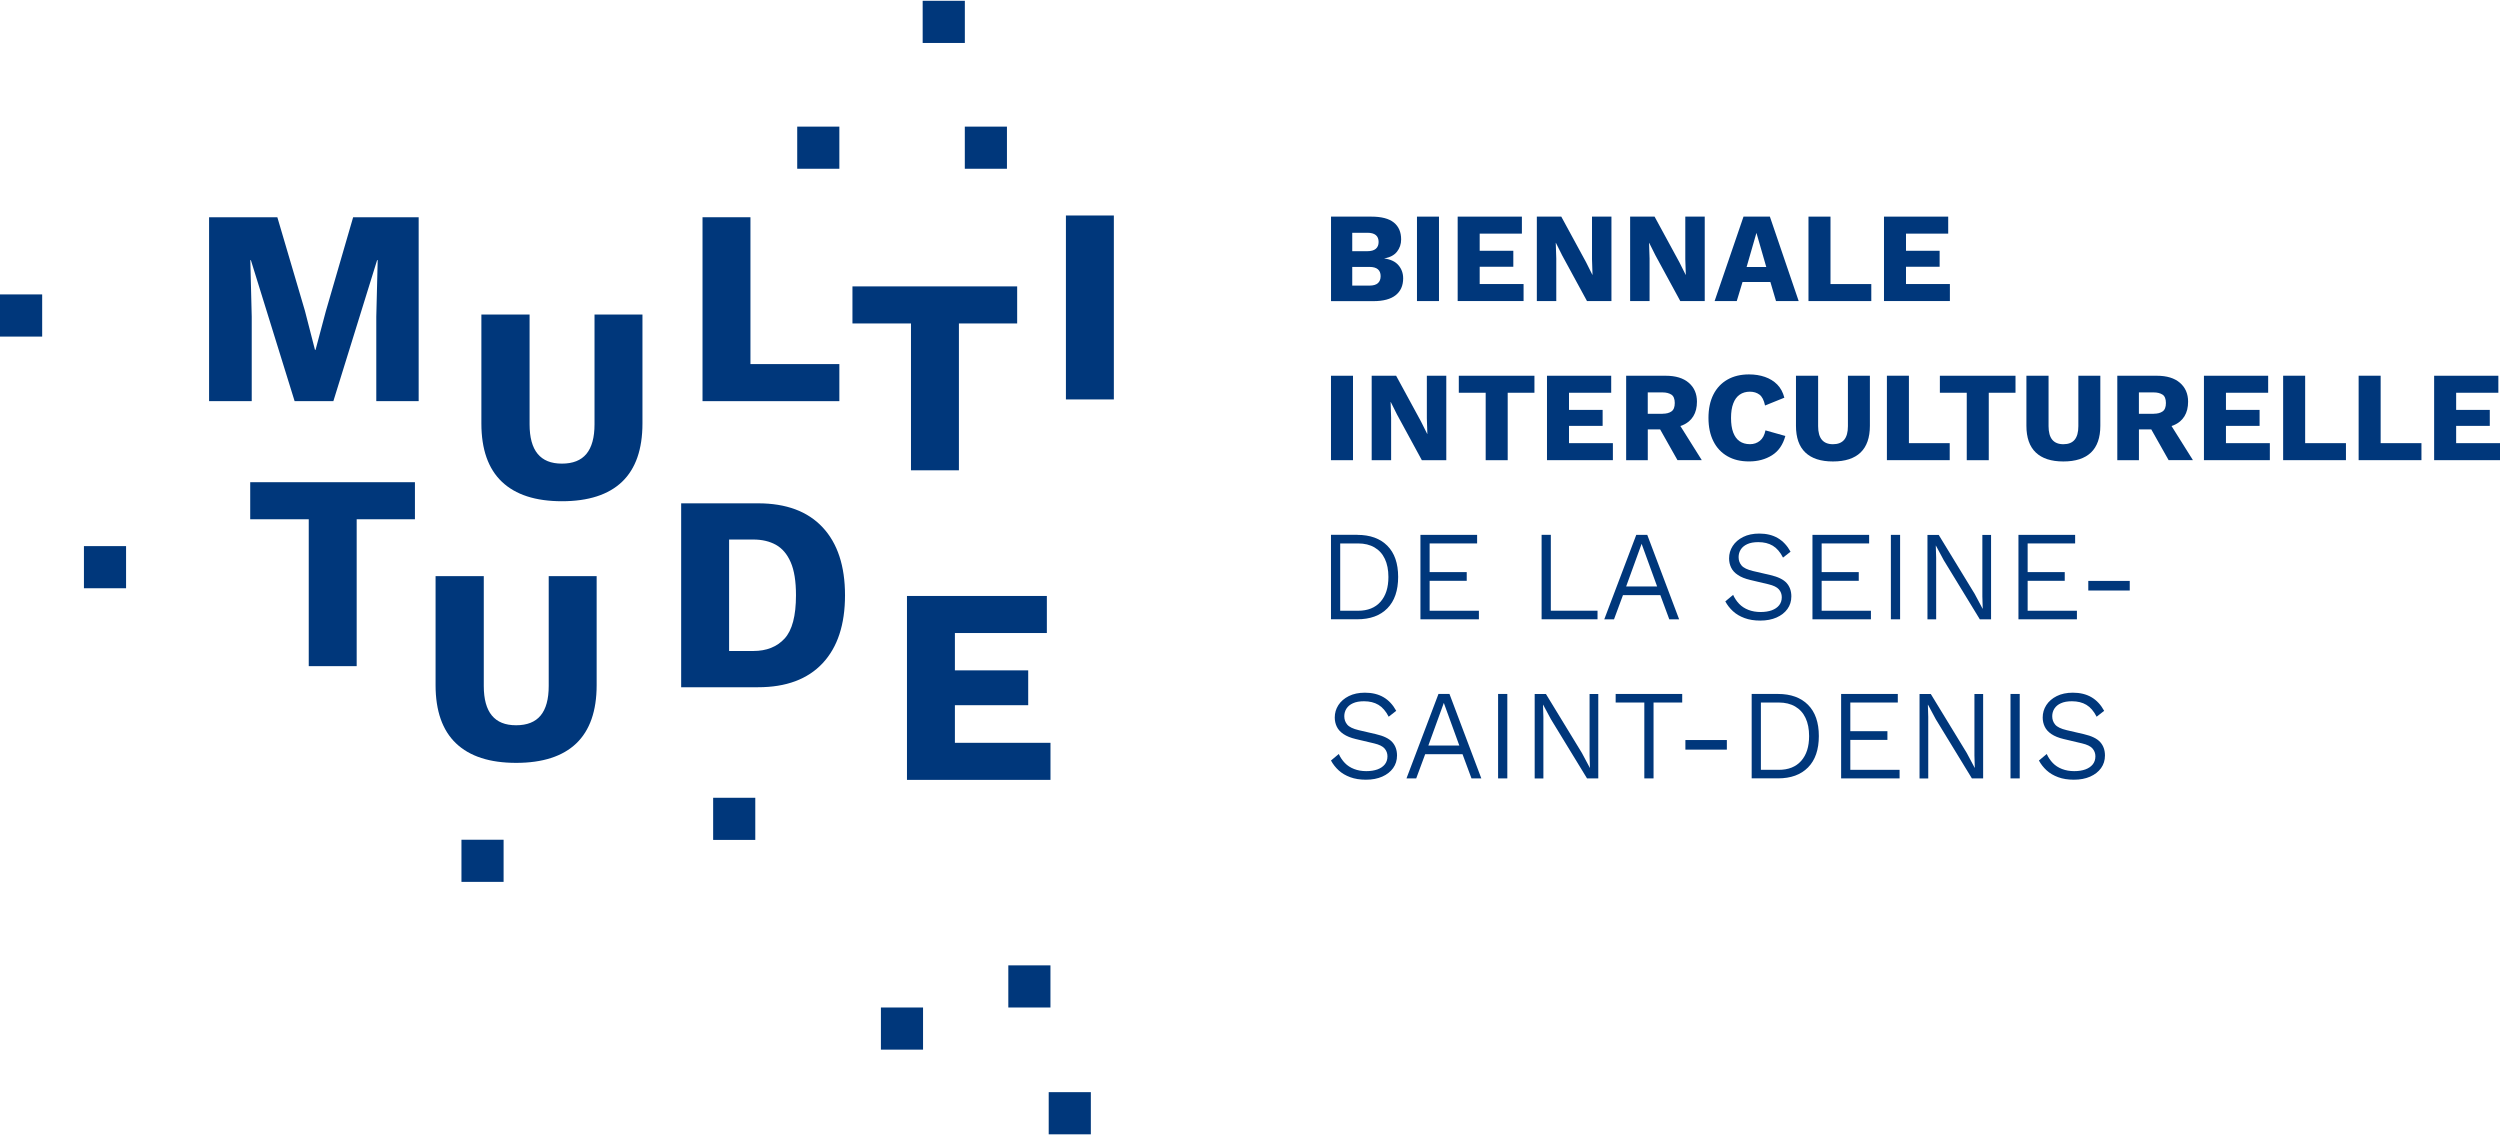 <svg xmlns="http://www.w3.org/2000/svg" id="Calque_2" viewBox="0 0 729.16 330.61" width="729" height="331">
  <defs>
    <style>.cls-1{fill:#00377b;}</style>
  </defs>
  <g id="Calque_1-2">
    <rect class="cls-1" x="269.11" width="12.3" height="12.3"/>
    <rect class="cls-1" y="85.64" width="12.3" height="12.3"/>
    <rect class="cls-1" x="305.87" y="318.31" width="12.29" height="12.3"/>
    <rect class="cls-1" x="24.48" y="159.05" width="12.29" height="12.29"/>
    <rect class="cls-1" x="134.59" y="244.69" width="12.29" height="12.29"/>
    <rect class="cls-1" x="208" y="232.45" width="12.29" height="12.29"/>
    <rect class="cls-1" x="232.52" y="36.7" width="12.29" height="12.29"/>
    <rect class="cls-1" x="281.4" y="36.7" width="12.29" height="12.29"/>
    <rect class="cls-1" x="294.09" y="281.33" width="12.29" height="12.29"/>
    <rect class="cls-1" x="256.93" y="293.62" width="12.29" height="12.29"/>
    <polygon class="cls-1" points="103 63.13 95.04 90.52 92.03 101.82 91.87 101.82 88.94 90.44 80.89 63.13 60.98 63.13 60.98 116.77 73.42 116.77 73.42 92.14 73.01 75.64 73.17 75.64 85.93 116.77 97.23 116.77 109.99 75.64 110.16 75.64 109.75 92.14 109.75 116.77 122.11 116.77 122.11 63.13 103 63.13"/>
    <path class="cls-1" d="m173.4,91.5v32.03c0,3.85-.79,6.72-2.36,8.62-1.57,1.9-3.96,2.84-7.15,2.84s-5.5-.95-7.07-2.84c-1.57-1.9-2.36-4.77-2.36-8.62v-32.03h-14.06v31.78c0,7.53,1.99,13.2,5.97,16.99,3.98,3.79,9.82,5.69,17.52,5.69s13.6-1.89,17.56-5.69c3.95-3.79,5.93-9.46,5.93-16.99v-31.78h-13.98Z"/>
    <path class="cls-1" d="m160.04,167.81v32.03c0,3.85-.79,6.72-2.36,8.62-1.57,1.9-3.96,2.84-7.15,2.84s-5.5-.95-7.07-2.84c-1.57-1.9-2.36-4.77-2.36-8.62v-32.03h-14.06v31.78c0,7.53,1.99,13.2,5.97,16.99,3.98,3.79,9.82,5.69,17.52,5.69s13.6-1.89,17.56-5.69c3.95-3.79,5.93-9.46,5.93-16.99v-31.78h-13.98Z"/>
    <path class="cls-1" d="m212.65,189.64v-32.51h7.07c2.55,0,4.74.52,6.59,1.54,1.84,1.03,3.28,2.72,4.31,5.08,1.03,2.36,1.54,5.57,1.54,9.63,0,6.01-1.11,10.23-3.33,12.64-2.22,2.41-5.26,3.62-9.1,3.62h-7.07Zm-13.98-43.08v53.65h22.43c8.18,0,14.45-2.33,18.82-6.99,4.36-4.66,6.54-11.27,6.54-19.83s-2.18-15.17-6.54-19.83c-4.36-4.66-10.63-6.99-18.82-6.99h-22.43Z"/>
    <polygon class="cls-1" points="306.39 227.23 306.39 216.42 278.51 216.42 278.51 205.45 299.89 205.45 299.89 195.29 278.51 195.29 278.51 184.4 305.33 184.4 305.33 173.59 264.53 173.59 264.53 227.23 306.39 227.23"/>
    <polygon class="cls-1" points="218.88 63.13 204.9 63.13 204.9 116.77 244.81 116.77 244.81 105.96 218.88 105.96 218.88 63.13"/>
    <polygon class="cls-1" points="248.63 83.3 248.63 94.11 265.7 94.11 265.7 136.94 279.68 136.94 279.68 94.11 296.67 94.11 296.67 83.3 248.63 83.3"/>
    <polygon class="cls-1" points="72.98 140.41 72.98 151.22 90.05 151.22 90.05 194.06 104.03 194.06 104.03 151.22 121.02 151.22 121.02 140.41 72.98 140.41"/>
    <rect class="cls-1" x="310.89" y="62.62" width="13.98" height="53.65"/>
    <path class="cls-1" d="m388.21,87.58v-24.63h11.75c2.96,0,5.15.57,6.57,1.72s2.13,2.79,2.13,4.93c0,1.37-.41,2.56-1.21,3.58-.81,1.02-2.03,1.67-3.68,1.94v.04c1.84.25,3.22.91,4.12,1.98.91,1.07,1.36,2.34,1.36,3.81,0,2.12-.73,3.75-2.18,4.91-1.45,1.16-3.62,1.74-6.51,1.74h-12.35Zm6.19-14.55h4.44c1.07,0,1.88-.23,2.43-.69.55-.46.82-1.13.82-2s-.27-1.57-.82-2.01c-.55-.45-1.36-.67-2.43-.67h-4.44v5.37Zm0,10.04h5.04c1.09,0,1.91-.24,2.44-.71.53-.47.8-1.16.8-2.05s-.27-1.54-.8-2c-.54-.46-1.35-.69-2.44-.69h-5.04v5.45Z"/>
    <path class="cls-1" d="m419.7,62.95v24.63h-6.42v-24.63h6.42Z"/>
    <path class="cls-1" d="m425.15,87.58v-24.63h18.73v4.96h-12.31v5h9.81v4.66h-9.81v5.04h12.8v4.96h-19.22Z"/>
    <path class="cls-1" d="m470,62.95v24.63h-7.13l-7.24-13.32-1.83-3.66h-.04l.15,4.55v12.43h-5.67v-24.63h7.13l7.24,13.32,1.83,3.66h.04l-.15-4.55v-12.43h5.67Z"/>
    <path class="cls-1" d="m497.21,62.95v24.63h-7.13l-7.24-13.32-1.83-3.66h-.04l.15,4.55v12.43h-5.67v-24.63h7.13l7.24,13.32,1.83,3.66h.04l-.15-4.55v-12.43h5.67Z"/>
    <path class="cls-1" d="m524.6,87.58h-6.6l-1.64-5.56h-8.13l-1.68,5.56h-6.46l8.43-24.63h7.69l8.4,24.63Zm-15.19-9.93h5.75l-2.87-9.96-2.87,9.96Z"/>
    <path class="cls-1" d="m533.89,82.62h11.9v4.96h-18.32v-24.63h6.42v19.67Z"/>
    <path class="cls-1" d="m549.49,87.58v-24.63h18.73v4.96h-12.31v5h9.81v4.66h-9.81v5.04h12.8v4.96h-19.22Z"/>
    <path class="cls-1" d="m394.62,109.36v24.63h-6.42v-24.63h6.42Z"/>
    <path class="cls-1" d="m421.83,109.36v24.63h-7.13l-7.24-13.32-1.83-3.66h-.04l.15,4.55v12.43h-5.67v-24.63h7.13l7.24,13.32,1.83,3.66h.04l-.15-4.55v-12.43h5.67Z"/>
    <path class="cls-1" d="m447.54,109.36v4.96h-7.8v19.67h-6.42v-19.67h-7.84v-4.96h22.05Z"/>
    <path class="cls-1" d="m451.2,133.99v-24.63h18.73v4.96h-12.31v5h9.81v4.66h-9.81v5.04h12.8v4.96h-19.22Z"/>
    <path class="cls-1" d="m485.83,109.36c2.89,0,5.13.68,6.72,2.05,1.59,1.37,2.39,3.21,2.39,5.52,0,1.67-.35,3.08-1.06,4.24-.71,1.16-1.74,2.03-3.1,2.61-1.36.59-2.99.88-4.91.88l-.6.34h-4.67v8.99h-6.31v-24.63h11.53Zm-.9,11.08c1.07,0,1.93-.22,2.57-.67.65-.45.97-1.27.97-2.46s-.34-2.04-1.01-2.46-1.52-.63-2.54-.63h-4.33v6.23h4.33Zm3.77,1.34l7.65,12.2h-7.09l-6.08-10.78,5.52-1.42Z"/>
    <path class="cls-1" d="m520.72,126.93c-.7,2.56-2,4.44-3.9,5.63-1.9,1.19-4.12,1.79-6.66,1.79s-4.55-.5-6.32-1.51-3.15-2.46-4.1-4.37c-.96-1.9-1.44-4.17-1.44-6.81s.48-4.94,1.44-6.83c.96-1.89,2.33-3.34,4.1-4.35s3.87-1.51,6.29-1.51c1.67,0,3.21.24,4.63.73,1.42.49,2.62,1.23,3.6,2.22.98,1,1.67,2.28,2.07,3.84l-5.63,2.28c-.32-1.54-.86-2.6-1.62-3.17-.76-.57-1.7-.86-2.82-.86s-2.13.29-2.95.86c-.82.57-1.45,1.42-1.88,2.56-.44,1.13-.65,2.54-.65,4.24s.2,3.07.62,4.2,1.03,1.99,1.85,2.57c.82.58,1.84.88,3.06.88,1.12,0,2.08-.33,2.89-.99.81-.66,1.35-1.67,1.62-3.04l5.82,1.64Z"/>
    <path class="cls-1" d="m545.38,109.36v14.59c0,3.46-.91,6.06-2.72,7.8-1.82,1.74-4.5,2.61-8.06,2.61s-6.21-.87-8.04-2.61c-1.83-1.74-2.74-4.34-2.74-7.8v-14.59h6.46v14.7c0,1.77.36,3.09,1.08,3.96.72.87,1.8,1.31,3.25,1.31s2.56-.43,3.28-1.31c.72-.87,1.08-2.19,1.08-3.96v-14.7h6.42Z"/>
    <path class="cls-1" d="m556.76,129.02h11.9v4.96h-18.32v-24.63h6.42v19.67Z"/>
    <path class="cls-1" d="m587.85,109.36v4.96h-7.8v19.67h-6.42v-19.67h-7.84v-4.96h22.05Z"/>
    <path class="cls-1" d="m612.59,109.36v14.59c0,3.46-.91,6.06-2.72,7.8-1.82,1.74-4.5,2.61-8.06,2.61s-6.21-.87-8.04-2.61c-1.83-1.74-2.74-4.34-2.74-7.8v-14.59h6.46v14.7c0,1.77.36,3.09,1.08,3.96.72.87,1.8,1.31,3.25,1.31s2.56-.43,3.28-1.31c.72-.87,1.08-2.19,1.08-3.96v-14.7h6.42Z"/>
    <path class="cls-1" d="m629.08,109.36c2.89,0,5.13.68,6.72,2.05,1.59,1.37,2.39,3.21,2.39,5.52,0,1.67-.35,3.08-1.06,4.24-.71,1.16-1.74,2.03-3.1,2.61-1.36.59-2.99.88-4.91.88l-.6.34h-4.67v8.99h-6.31v-24.63h11.53Zm-.9,11.08c1.07,0,1.93-.22,2.57-.67.65-.45.97-1.27.97-2.46s-.34-2.04-1.01-2.46-1.52-.63-2.54-.63h-4.33v6.23h4.33Zm3.77,1.34l7.65,12.2h-7.09l-6.08-10.78,5.52-1.42Z"/>
    <path class="cls-1" d="m642.81,133.99v-24.63h18.73v4.96h-12.31v5h9.81v4.66h-9.81v5.04h12.8v4.96h-19.22Z"/>
    <path class="cls-1" d="m672.33,129.02h11.9v4.96h-18.32v-24.63h6.42v19.67Z"/>
    <path class="cls-1" d="m694.35,129.02h11.9v4.96h-18.32v-24.63h6.42v19.67Z"/>
    <path class="cls-1" d="m709.95,133.99v-24.63h18.73v4.96h-12.31v5h9.81v4.66h-9.81v5.04h12.8v4.96h-19.22Z"/>
    <path class="cls-1" d="m395.89,155.77c3.73,0,6.65,1.06,8.75,3.17,2.1,2.11,3.15,5.15,3.15,9.1s-1.05,7.04-3.15,9.16c-2.1,2.13-5.02,3.19-8.75,3.19h-7.69v-24.63h7.69Zm.22,22.13c2.81,0,4.99-.87,6.53-2.61,1.54-1.74,2.31-4.15,2.31-7.24,0-2.06-.35-3.82-1.04-5.28s-1.7-2.57-3.02-3.34-2.91-1.16-4.78-1.16h-5.22v19.63h5.22Z"/>
    <path class="cls-1" d="m414.29,180.4v-24.63h16.53v2.5h-13.85v8.36h10.82v2.54h-10.82v8.73h14.37v2.5h-17.05Z"/>
    <path class="cls-1" d="m452.32,177.89h13.62v2.5h-16.31v-24.63h2.69v22.13Z"/>
    <path class="cls-1" d="m489.74,180.4h-2.87l-2.61-7.05h-10.9l-2.61,7.05h-2.84l9.33-24.63h3.21l9.29,24.63Zm-15.45-9.59h9.03l-4.52-12.43-4.51,12.43Z"/>
    <path class="cls-1" d="m513.1,155.39c2.11,0,3.92.44,5.43,1.32,1.5.88,2.74,2.21,3.71,3.97l-2.2,1.72c-.82-1.62-1.82-2.77-2.99-3.47-1.17-.7-2.58-1.04-4.22-1.04-1.29,0-2.36.19-3.21.58-.85.39-1.48.91-1.9,1.57-.42.66-.63,1.4-.63,2.22,0,.95.29,1.76.86,2.44.57.68,1.69,1.23,3.36,1.62l5,1.16c2.26.52,3.86,1.3,4.78,2.33.92,1.03,1.38,2.33,1.38,3.9,0,1.39-.38,2.62-1.14,3.68-.76,1.06-1.82,1.88-3.17,2.48-1.36.6-2.94.9-4.76.9-1.72,0-3.24-.24-4.57-.73-1.33-.49-2.46-1.15-3.38-2-.92-.85-1.67-1.8-2.24-2.87l2.28-1.9c.45,1,1.04,1.87,1.77,2.63.73.76,1.63,1.34,2.69,1.75,1.06.41,2.25.62,3.56.62,1.24,0,2.33-.17,3.25-.5.92-.34,1.64-.83,2.15-1.47s.77-1.43.77-2.35c0-.87-.28-1.63-.84-2.28-.56-.65-1.57-1.14-3.04-1.49l-5.37-1.27c-1.47-.35-2.66-.83-3.56-1.44-.91-.61-1.56-1.32-1.96-2.15-.4-.82-.6-1.72-.6-2.69,0-1.32.35-2.52,1.06-3.62.71-1.09,1.72-1.97,3.04-2.63,1.32-.66,2.89-.99,4.7-.99Z"/>
    <path class="cls-1" d="m528.63,180.4v-24.63h16.53v2.5h-13.85v8.36h10.82v2.54h-10.82v8.73h14.37v2.5h-17.05Z"/>
    <path class="cls-1" d="m554.19,155.77v24.63h-2.69v-24.63h2.69Z"/>
    <path class="cls-1" d="m580.72,155.77v24.63h-3.28l-10.52-17.24-2.28-4.25h-.04l.11,3.55v17.95h-2.54v-24.63h3.28l10.49,17.2,2.31,4.33h.04l-.11-3.58v-17.95h2.54Z"/>
    <path class="cls-1" d="m588.71,180.4v-24.63h16.53v2.5h-13.85v8.36h10.82v2.54h-10.82v8.73h14.37v2.5h-17.05Z"/>
    <path class="cls-1" d="m621.17,169.2v2.8h-12.09v-2.8h12.09Z"/>
    <path class="cls-1" d="m398.09,201.8c2.11,0,3.92.44,5.43,1.32s2.74,2.21,3.71,3.97l-2.2,1.72c-.82-1.62-1.82-2.77-2.99-3.47-1.17-.7-2.58-1.04-4.22-1.04-1.29,0-2.36.19-3.21.58-.85.38-1.48.91-1.9,1.57s-.63,1.4-.63,2.22c0,.95.29,1.76.86,2.44.57.68,1.69,1.23,3.36,1.62l5,1.16c2.26.52,3.86,1.3,4.78,2.33.92,1.03,1.38,2.33,1.38,3.9,0,1.39-.38,2.62-1.14,3.68-.76,1.06-1.82,1.88-3.17,2.48-1.36.6-2.94.9-4.76.9-1.72,0-3.24-.24-4.57-.73-1.33-.49-2.46-1.15-3.38-2s-1.67-1.8-2.24-2.87l2.28-1.9c.45,1,1.04,1.87,1.77,2.63.73.76,1.63,1.34,2.69,1.75,1.06.41,2.25.62,3.56.62,1.24,0,2.33-.17,3.25-.5.92-.34,1.64-.83,2.15-1.47s.77-1.43.77-2.35c0-.87-.28-1.63-.84-2.28-.56-.65-1.57-1.14-3.04-1.49l-5.37-1.27c-1.47-.35-2.66-.83-3.56-1.44-.91-.61-1.56-1.32-1.96-2.15-.4-.82-.6-1.72-.6-2.69,0-1.32.35-2.52,1.06-3.62.71-1.09,1.72-1.97,3.04-2.63s2.89-.99,4.7-.99Z"/>
    <path class="cls-1" d="m432.05,226.8h-2.87l-2.61-7.05h-10.9l-2.61,7.05h-2.84l9.33-24.63h3.21l9.29,24.63Zm-15.45-9.59h9.03l-4.52-12.43-4.51,12.43Z"/>
    <path class="cls-1" d="m439.63,202.17v24.63h-2.69v-24.63h2.69Z"/>
    <path class="cls-1" d="m466.16,202.17v24.63h-3.28l-10.52-17.24-2.28-4.25h-.04l.11,3.55v17.95h-2.54v-24.63h3.28l10.49,17.2,2.31,4.33h.04l-.11-3.58v-17.95h2.54Z"/>
    <path class="cls-1" d="m490.64,202.17v2.5h-8.36v22.13h-2.69v-22.13h-8.36v-2.5h19.4Z"/>
    <path class="cls-1" d="m503.66,215.61v2.8h-12.09v-2.8h12.09Z"/>
    <path class="cls-1" d="m518.59,202.17c3.73,0,6.65,1.06,8.75,3.17,2.1,2.11,3.15,5.15,3.15,9.1s-1.05,7.04-3.15,9.16c-2.1,2.13-5.02,3.19-8.75,3.19h-7.69v-24.63h7.69Zm.22,22.13c2.81,0,4.99-.87,6.53-2.61,1.54-1.74,2.31-4.15,2.31-7.24,0-2.06-.35-3.82-1.04-5.28s-1.7-2.57-3.02-3.34-2.91-1.16-4.78-1.16h-5.22v19.63h5.22Z"/>
    <path class="cls-1" d="m536.99,226.8v-24.63h16.53v2.5h-13.85v8.36h10.82v2.54h-10.82v8.73h14.37v2.5h-17.05Z"/>
    <path class="cls-1" d="m578.41,202.17v24.63h-3.28l-10.52-17.24-2.28-4.25h-.04l.11,3.55v17.95h-2.54v-24.63h3.28l10.49,17.2,2.31,4.33h.04l-.11-3.58v-17.95h2.54Z"/>
    <path class="cls-1" d="m589.08,202.17v24.63h-2.69v-24.63h2.69Z"/>
    <path class="cls-1" d="m604.57,201.8c2.11,0,3.92.44,5.43,1.32s2.74,2.21,3.71,3.97l-2.2,1.72c-.82-1.62-1.82-2.77-2.99-3.47-1.17-.7-2.58-1.04-4.22-1.04-1.29,0-2.36.19-3.21.58-.85.38-1.48.91-1.9,1.57-.42.66-.63,1.4-.63,2.22,0,.95.29,1.76.86,2.44.57.68,1.69,1.23,3.36,1.62l5,1.16c2.26.52,3.86,1.3,4.78,2.33.92,1.03,1.38,2.33,1.38,3.9,0,1.39-.38,2.62-1.14,3.68-.76,1.06-1.82,1.88-3.17,2.48-1.36.6-2.94.9-4.76.9-1.72,0-3.24-.24-4.57-.73-1.33-.49-2.46-1.15-3.38-2-.92-.85-1.67-1.8-2.24-2.87l2.28-1.9c.45,1,1.04,1.87,1.77,2.63.73.76,1.63,1.34,2.69,1.75,1.06.41,2.25.62,3.56.62,1.24,0,2.33-.17,3.25-.5.92-.34,1.64-.83,2.15-1.47s.77-1.43.77-2.35c0-.87-.28-1.63-.84-2.28-.56-.65-1.57-1.14-3.04-1.49l-5.37-1.27c-1.47-.35-2.66-.83-3.56-1.44-.91-.61-1.56-1.32-1.96-2.15-.4-.82-.6-1.72-.6-2.69,0-1.32.35-2.52,1.06-3.62.71-1.09,1.72-1.97,3.04-2.63s2.89-.99,4.7-.99Z"/>
  </g>
</svg>